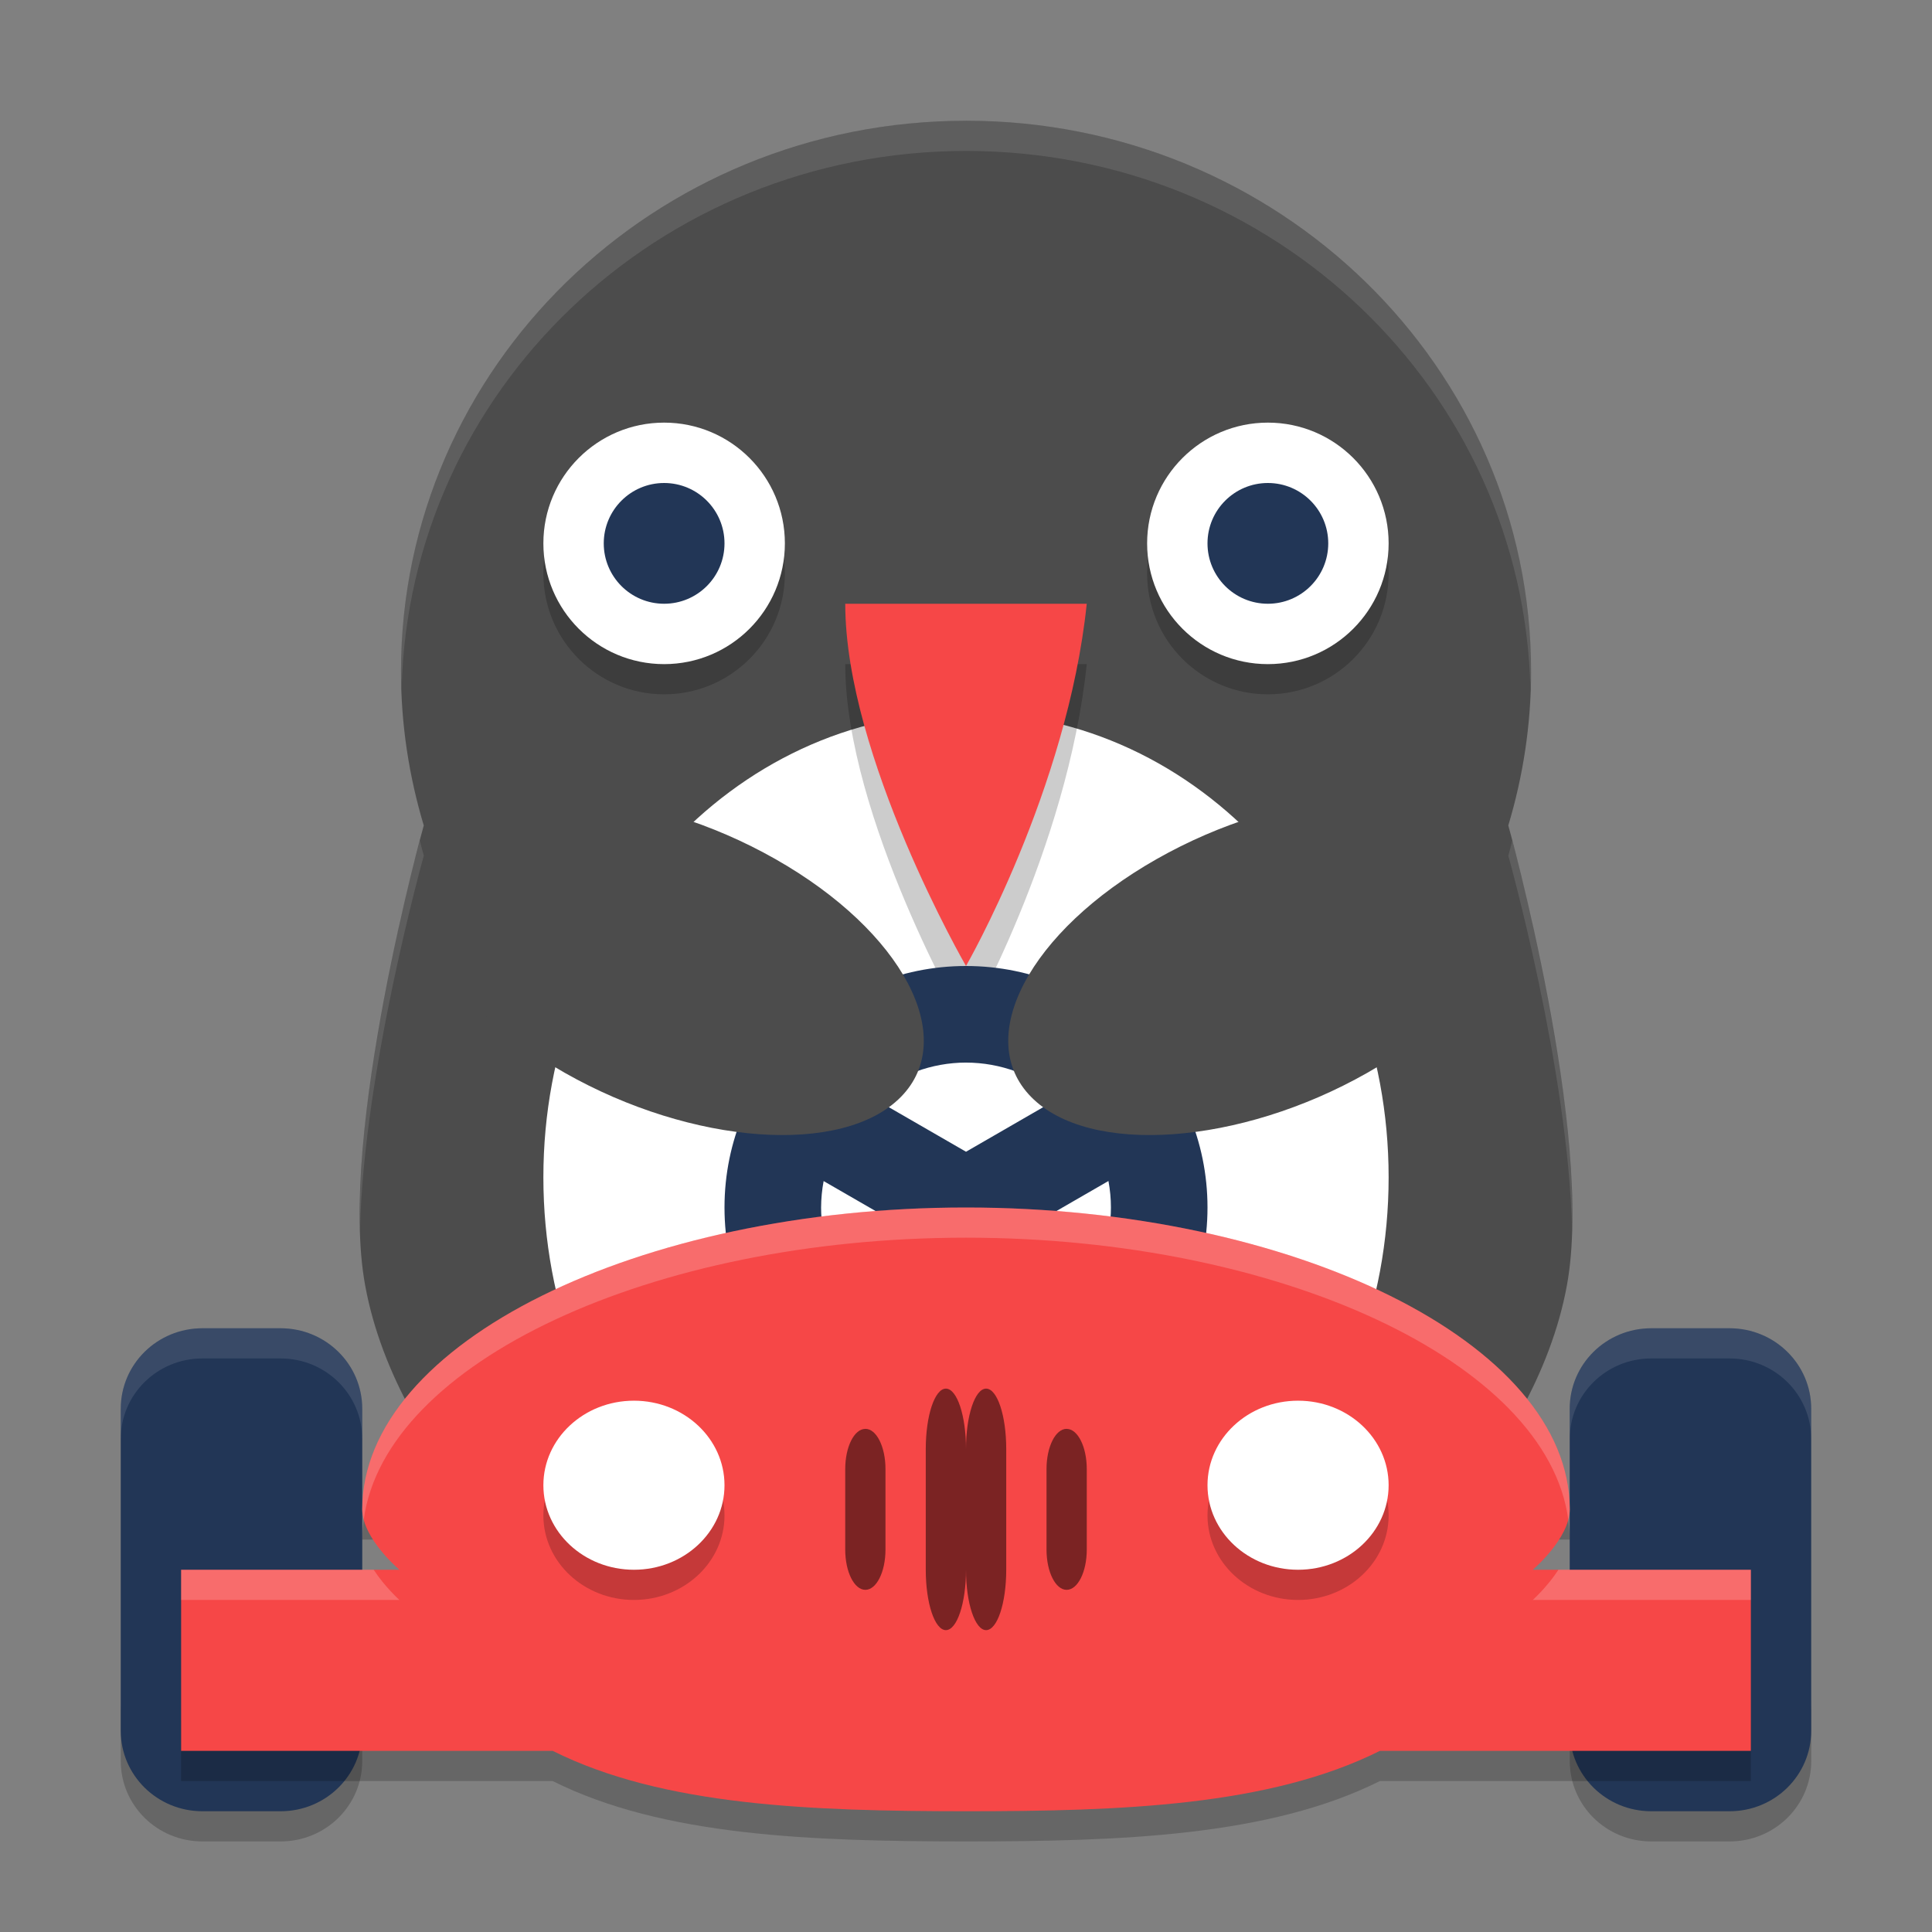 <svg xmlns="http://www.w3.org/2000/svg" xmlns:xlink="http://www.w3.org/1999/xlink" width="384pt" height="384pt" version="1.1" viewBox="0 0 384 384">
 <rect x="0" y="0" width="384" height="384" fill="#808080" stroke="none"/>
 <defs>
  <filter id="alpha" width="100%" height="100%" x="0%" y="0%" filterUnits="objectBoundingBox">
   <feColorMatrix in="SourceGraphic" type="matrix" values="0 0 0 0 1 0 0 0 0 1 0 0 0 0 1 0 0 0 1 0"/>
  </filter>
  <mask id="mask0">
   <g filter="url(#alpha)">
    <rect width="384" height="384" x="0" y="0" style="fill:rgb(0%,0%,0%);fill-opacity:0.2"/>
   </g>
  </mask>
  <clipPath id="clip1">
   <rect width="384" height="384" x="0" y="0"/>
  </clipPath>
  <g id="surface5" clip-path="url(#clip1)">
   <path style="fill:rgb(0%,0%,0%)" d="M 24 337.992 L 24 349.992 C 24 358.848 31.246 366 40.242 366 L 55.758 366 C 64.754 366 72 358.848 72 349.992 L 72 337.992 C 72 346.848 64.754 354 55.758 354 L 40.242 354 C 31.246 354 24 346.848 24 337.992 Z M 312 337.992 L 312 349.992 C 312 358.848 319.223 366 328.223 366 L 343.762 366 C 352.75 366 360 358.848 360 349.992 L 360 337.992 C 360 346.848 352.75 354 343.75 354 L 328.211 354 C 319.223 354 312 346.848 312 337.992 Z M 312 337.992"/>
  </g>
  <mask id="mask1">
   <g filter="url(#alpha)">
    <rect width="384" height="384" x="0" y="0" style="fill:rgb(0%,0%,0%);fill-opacity:0.2"/>
   </g>
  </mask>
  <clipPath id="clip2">
   <rect width="384" height="384" x="0" y="0"/>
  </clipPath>
  <g id="surface8" clip-path="url(#clip2)">
   <path style="fill:rgb(0%,0%,0%)" d="M 156 114 C 156 127.254 145.254 138 132 138 C 118.746 138 108 127.254 108 114 C 108 100.746 118.746 90 132 90 C 145.254 90 156 100.746 156 114 Z M 156 114"/>
  </g>
  <mask id="mask2">
   <g filter="url(#alpha)">
    <rect width="384" height="384" x="0" y="0" style="fill:rgb(0%,0%,0%);fill-opacity:0.2"/>
   </g>
  </mask>
  <clipPath id="clip3">
   <rect width="384" height="384" x="0" y="0"/>
  </clipPath>
  <g id="surface11" clip-path="url(#clip3)">
   <path style="fill:rgb(0%,0%,0%)" d="M 276 114 C 276 127.254 265.254 138 252 138 C 238.746 138 228 127.254 228 114 C 228 100.746 238.746 90 252 90 C 265.254 90 276 100.746 276 114 Z M 276 114"/>
  </g>
  <mask id="mask3">
   <g filter="url(#alpha)">
    <rect width="384" height="384" x="0" y="0" style="fill:rgb(0%,0%,0%);fill-opacity:0.2"/>
   </g>
  </mask>
  <clipPath id="clip4">
   <rect width="384" height="384" x="0" y="0"/>
  </clipPath>
  <g id="surface14" clip-path="url(#clip4)">
   <path style="fill:rgb(0%,0%,0%)" d="M 168 132 L 216 132 C 212.152 168.977 192 204 192 204 C 192 204 168 162.438 168 132 Z M 168 132"/>
  </g>
  <mask id="mask4">
   <g filter="url(#alpha)">
    <rect width="384" height="384" x="0" y="0" style="fill:rgb(0%,0%,0%);fill-opacity:0.2"/>
   </g>
  </mask>
  <clipPath id="clip5">
   <rect width="384" height="384" x="0" y="0"/>
  </clipPath>
  <g id="surface17" clip-path="url(#clip5)">
   <path style="fill:rgb(0%,0%,0%)" d="M 73.145 298.223 C 72.469 300.77 71.996 303.359 71.996 306 L 79.379 306 C 79.379 306 75.211 302.461 73.145 298.219 Z M 310.879 298.27 C 308.812 302.484 304.637 306 304.637 306 L 311.992 306 C 311.992 303.375 311.539 300.801 310.867 298.266 Z M 35.992 342 L 35.992 354 L 109.848 354 C 131.793 364.969 161.277 365.977 191.992 366 C 222.754 365.992 252.289 364.98 274.262 354 L 347.988 354 L 347.988 342 L 274.246 342 C 252.289 352.98 222.742 354 191.988 354 C 161.27 353.977 131.785 352.969 109.844 342 L 35.988 342 Z M 35.992 342"/>
  </g>
  <mask id="mask5">
   <g filter="url(#alpha)">
    <rect width="384" height="384" x="0" y="0" style="fill:rgb(0%,0%,0%);fill-opacity:0.2"/>
   </g>
  </mask>
  <clipPath id="clip6">
   <rect width="384" height="384" x="0" y="0"/>
  </clipPath>
  <g id="surface20" clip-path="url(#clip6)">
   <path style="fill:rgb(0%,0%,0%)" d="M 144 301.199 C 144 291.922 135.941 284.398 126 284.398 C 116.059 284.398 108 291.922 108 301.199 C 108 310.477 116.059 318 126 318 C 135.941 318 144 310.477 144 301.199 Z M 144 301.199"/>
  </g>
  <mask id="mask6">
   <g filter="url(#alpha)">
    <rect width="384" height="384" x="0" y="0" style="fill:rgb(0%,0%,0%);fill-opacity:0.2"/>
   </g>
  </mask>
  <clipPath id="clip7">
   <rect width="384" height="384" x="0" y="0"/>
  </clipPath>
  <g id="surface23" clip-path="url(#clip7)">
   <path style="fill:rgb(0%,0%,0%)" d="M 276 301.199 C 276 291.922 267.941 284.398 258 284.398 C 248.059 284.398 240 291.922 240 301.199 C 240 310.477 248.059 318 258 318 C 267.941 318 276 310.477 276 301.199 Z M 276 301.199"/>
  </g>
  <mask id="mask7">
   <g filter="url(#alpha)">
    <rect width="384" height="384" x="0" y="0" style="fill:rgb(0%,0%,0%);fill-opacity:0.502"/>
   </g>
  </mask>
  <clipPath id="clip8">
   <rect width="384" height="384" x="0" y="0"/>
  </clipPath>
  <g id="surface26" clip-path="url(#clip8)">
   <path style="fill:rgb(0%,0%,0%)" d="M 188.004 276 C 185.789 276 184.004 281.352 184.004 288 L 184.004 312 C 184.004 318.648 185.789 324 188.004 324 C 190.211 324 192 318.648 192 312 L 192 288 C 192 281.352 190.215 276 188 276 Z M 172.004 284 C 169.785 284 167.996 287.562 167.996 291.992 L 167.996 307.992 C 167.996 312.422 169.781 315.992 171.996 315.992 C 174.211 315.992 175.996 312.422 175.996 307.992 L 175.996 291.992 C 175.996 287.559 174.211 283.992 171.996 283.992 Z M 172.004 284"/>
  </g>
  <mask id="mask8">
   <g filter="url(#alpha)">
    <rect width="384" height="384" x="0" y="0" style="fill:rgb(0%,0%,0%);fill-opacity:0.502"/>
   </g>
  </mask>
  <clipPath id="clip9">
   <rect width="384" height="384" x="0" y="0"/>
  </clipPath>
  <g id="surface29" clip-path="url(#clip9)">
   <path style="fill:rgb(0%,0%,0%)" d="M 195.996 276 C 198.211 276 199.996 281.352 199.996 288 L 199.996 312 C 199.996 318.648 198.211 324 195.996 324 C 193.789 324 192 318.648 192 312 L 192 288 C 192 281.352 193.785 276 196 276 Z M 211.996 284 C 214.215 284 216.004 287.562 216.004 291.992 L 216.004 307.992 C 216.004 312.422 214.219 315.992 212.004 315.992 C 209.789 315.992 208.004 312.422 208.004 307.992 L 208.004 291.992 C 208.004 287.559 209.789 283.992 212.004 283.992 Z M 211.996 284"/>
  </g>
  <mask id="mask9">
   <g filter="url(#alpha)">
    <rect width="384" height="384" x="0" y="0" style="fill:rgb(0%,0%,0%);fill-opacity:0.2"/>
   </g>
  </mask>
  <clipPath id="clip10">
   <rect width="384" height="384" x="0" y="0"/>
  </clipPath>
  <g id="surface32" clip-path="url(#clip10)">
   <path style="fill:rgb(100%,100%,100%)" d="M 192 240 C 127.051 240 72 266.863 72 300 C 72.004 300.672 72.129 301.344 72.305 302.016 C 76.512 270.738 129.676 246 192 246 C 254.32 246 307.5 270.738 311.703 302.016 C 311.879 301.344 312 300.672 312 300 C 312 266.863 256.949 240 192 240 Z M 192 240"/>
  </g>
  <mask id="mask10">
   <g filter="url(#alpha)">
    <rect width="384" height="384" x="0" y="0" style="fill:rgb(0%,0%,0%);fill-opacity:0.2"/>
   </g>
  </mask>
  <clipPath id="clip11">
   <rect width="384" height="384" x="0" y="0"/>
  </clipPath>
  <g id="surface35" clip-path="url(#clip11)">
   <path style="fill:rgb(100%,100%,100%)" d="M 36 312 L 36 318 L 79.383 318 C 79.383 318 76.453 315.359 74.273 312 Z M 36 312"/>
  </g>
  <mask id="mask11">
   <g filter="url(#alpha)">
    <rect width="384" height="384" x="0" y="0" style="fill:rgb(0%,0%,0%);fill-opacity:0.2"/>
   </g>
  </mask>
  <clipPath id="clip12">
   <rect width="384" height="384" x="0" y="0"/>
  </clipPath>
  <g id="surface38" clip-path="url(#clip12)">
   <path style="fill:rgb(100%,100%,100%)" d="M 309.75 312 C 307.582 315.359 304.652 318 304.652 318 L 348.004 318 L 348.004 312 Z M 309.75 312"/>
  </g>
  <mask id="mask12">
   <g filter="url(#alpha)">
    <rect width="384" height="384" x="0" y="0" style="fill:rgb(0%,0%,0%);fill-opacity:0.102"/>
   </g>
  </mask>
  <clipPath id="clip13">
   <rect width="384" height="384" x="0" y="0"/>
  </clipPath>
  <g id="surface41" clip-path="url(#clip13)">
   <path style="fill:rgb(100%,100%,100%)" d="M 328.207 264 C 319.211 264.008 312 271.156 312 280.008 L 312 286.008 C 312 277.156 319.211 270.008 328.207 270 L 343.746 270 C 352.746 270 359.988 277.152 359.988 286.008 L 359.988 280.008 C 359.988 271.152 352.746 264 343.746 264 Z M 40.242 264 C 31.246 264 24 271.152 24 280.008 L 24 286.008 C 24 277.152 31.246 270 40.242 270 L 55.758 270 C 64.754 270 72 277.152 72 286.008 L 72 280.008 C 72 271.152 64.754 264 55.758 264 Z M 40.242 264"/>
  </g>
  <mask id="mask13">
   <g filter="url(#alpha)">
    <rect width="384" height="384" x="0" y="0" style="fill:rgb(0%,0%,0%);fill-opacity:0.102"/>
   </g>
  </mask>
  <clipPath id="clip14">
   <rect width="384" height="384" x="0" y="0"/>
  </clipPath>
  <g id="surface44" clip-path="url(#clip14)">
   <path style="fill:rgb(100%,100%,100%)" d="M 192.023 24 C 129.996 24 79.699 73.004 79.699 133.465 C 79.699 134.629 79.789 135.77 79.828 136.922 C 81.227 77.641 130.879 30 192.023 30 C 253.195 30 302.801 77.656 304.184 136.934 C 304.223 135.773 304.312 134.621 304.312 133.453 C 304.32 73.004 254.062 24 192.023 24 Z M 300.574 167.09 C 300.305 168.078 300.086 169.094 299.789 170.074 C 299.789 170.074 311.723 212.684 312.457 244.352 C 313.262 215.082 302.488 174.145 300.574 167.09 Z M 83.449 167.102 C 81.523 174.18 70.734 215.172 71.555 244.43 C 72.27 212.754 84.234 170.074 84.234 170.074 C 83.941 169.098 83.719 168.086 83.449 167.102 Z M 83.449 167.102"/>
  </g>
 </defs>
 <g>
  <use mask="url(#mask0)" xlink:href="#surface5"/>
  <path style="fill:rgb(13.333%,21.176%,33.725%)" d="M 40.242 264 C 31.246 264 24 271.152 24 280.008 L 24 343.992 C 24 352.848 31.246 360 40.242 360 L 55.758 360 C 64.754 360 72 352.848 72 343.992 L 72 280.008 C 72 271.152 64.754 264 55.758 264 Z M 328.219 264 C 319.219 264 311.992 271.152 311.992 280.008 L 311.992 343.992 C 311.992 352.848 319.219 360 328.219 360 L 343.758 360 C 352.746 360 359.992 352.848 359.992 343.992 L 359.992 280.008 C 359.992 271.152 352.746 264 343.746 264 L 328.207 264 Z M 328.219 264"/>
  <path style="fill:rgb(29.804%,29.804%,29.804%)" d="M 192.02 24 C 129.988 24 79.699 72.996 79.699 133.457 C 79.699 144.094 81.316 154.348 84.227 164.07 C 84.227 164.07 67.031 225.277 72.578 255.488 C 74.191 264.289 77.512 272.758 81.898 280.738 C 98.984 257.711 142.883 242.426 191.996 242.391 C 241.09 242.406 284.996 257.664 302.133 280.668 C 306.504 272.707 309.824 264.262 311.434 255.484 C 316.984 225.273 299.785 164.066 299.785 164.066 C 302.711 154.344 304.316 144.09 304.316 133.453 C 304.32 73.004 254.059 23.996 192.02 23.996 Z M 192.02 24"/>
  <use mask="url(#mask1)" xlink:href="#surface8"/>
  <path style="fill:rgb(100%,100%,100%)" d="M 156 108 C 156 121.254 145.254 132 132 132 C 118.746 132 108 121.254 108 108 C 108 94.746 118.746 84 132 84 C 145.254 84 156 94.746 156 108 Z M 156 108"/>
  <use mask="url(#mask2)" xlink:href="#surface11"/>
  <path style="fill:rgb(100%,100%,100%)" d="M 276 108 C 276 121.254 265.254 132 252 132 C 238.746 132 228 121.254 228 108 C 228 94.746 238.746 84 252 84 C 265.254 84 276 94.746 276 108 Z M 276 108"/>
  <path style="fill:rgb(100%,100%,100%)" d="M 276 234 C 276 182.969 238.391 141.602 192 141.602 C 145.609 141.602 108 182.969 108 234 C 108 285.031 145.609 326.398 192 326.398 C 238.391 326.398 276 285.031 276 234 Z M 276 234"/>
  <path style="fill:rgb(13.333%,21.176%,33.725%)" d="M 144 108 C 144 114.629 138.629 120 132 120 C 125.371 120 120 114.629 120 108 C 120 101.371 125.371 96 132 96 C 138.629 96 144 101.371 144 108 Z M 144 108"/>
  <path style="fill:rgb(13.333%,21.176%,33.725%)" d="M 264 108 C 264 114.629 258.629 120 252 120 C 245.371 120 240 114.629 240 108 C 240 101.371 245.371 96 252 96 C 258.629 96 264 101.371 264 108 Z M 264 108"/>
  <use mask="url(#mask3)" xlink:href="#surface14"/>
  <path style="fill:rgb(96.471%,27.843%,27.843%)" d="M 168 120 L 216 120 C 212.152 156.977 192 192 192 192 C 192 192 168 150.438 168 120 Z M 168 120"/>
  <path style="fill:rgb(13.333%,21.176%,33.725%)" d="M 192 192 C 165.492 192 144 213.492 144 240 C 144 266.508 165.492 288 192 288 C 218.508 288 240 266.508 240 240 C 240 213.492 218.508 192 192 192 Z M 192 211.199 C 198.863 211.203 205.5 213.656 210.711 218.117 L 192.004 228.918 L 173.309 218.129 C 178.516 213.664 185.145 211.207 192.004 211.195 Z M 220.312 234.73 C 220.637 236.469 220.805 238.23 220.805 240 C 220.797 252.195 213.105 263.062 201.605 267.129 L 201.605 245.531 L 220.316 234.73 Z M 163.707 234.75 L 182.398 245.531 L 182.398 267.113 C 170.91 263.047 163.219 252.191 163.199 240.004 C 163.207 238.238 163.375 236.48 163.703 234.746 Z M 163.707 234.75"/>
  <use mask="url(#mask4)" xlink:href="#surface17"/>
  <path style="fill:rgb(96.471%,27.843%,27.843%)" d="M 192 240 C 127.051 240 72 266.863 72 300 C 72.027 305.809 79.387 312 79.387 312 L 36 312 L 36 348 L 109.855 348 C 131.797 358.969 161.281 359.977 192 360 C 222.758 359.996 252.289 358.984 274.262 348 L 348 348 L 348 312 L 304.645 312 C 304.645 312 311.984 305.809 312 300 C 312 266.863 256.949 240 192 240 Z M 192 240"/>
  <path style="fill:rgb(29.804%,29.804%,29.804%)" d="M 154.125 170.754 C 128.801 156.375 98.902 154.23 87.344 165.965 C 75.789 177.699 86.949 198.867 112.273 213.242 C 137.594 227.621 167.492 229.766 179.051 218.031 C 190.609 206.301 179.449 185.133 154.125 170.754 Z M 154.125 170.754"/>
  <path style="fill:rgb(29.804%,29.804%,29.804%)" d="M 229.883 170.754 C 255.207 156.379 285.105 154.234 296.664 165.965 C 308.219 177.699 297.059 198.867 271.734 213.246 C 246.41 227.621 216.516 229.766 204.957 218.035 C 193.398 206.301 204.559 185.133 229.883 170.754 Z M 229.883 170.754"/>
  <use mask="url(#mask5)" xlink:href="#surface20"/>
  <path style="fill:rgb(100%,100%,100%)" d="M 144 295.199 C 144 285.922 135.941 278.398 126 278.398 C 116.059 278.398 108 285.922 108 295.199 C 108 304.477 116.059 312 126 312 C 135.941 312 144 304.477 144 295.199 Z M 144 295.199"/>
  <use mask="url(#mask6)" xlink:href="#surface23"/>
  <path style="fill:rgb(100%,100%,100%)" d="M 276 295.199 C 276 285.922 267.941 278.398 258 278.398 C 248.059 278.398 240 285.922 240 295.199 C 240 304.477 248.059 312 258 312 C 267.941 312 276 304.477 276 295.199 Z M 276 295.199"/>
  <use mask="url(#mask7)" xlink:href="#surface26"/>
  <use mask="url(#mask8)" xlink:href="#surface29"/>
  <use mask="url(#mask9)" xlink:href="#surface32"/>
  <use mask="url(#mask10)" xlink:href="#surface35"/>
  <use mask="url(#mask11)" xlink:href="#surface38"/>
  <use mask="url(#mask12)" xlink:href="#surface41"/>
  <use mask="url(#mask13)" xlink:href="#surface44"/>
 </g>
</svg>
